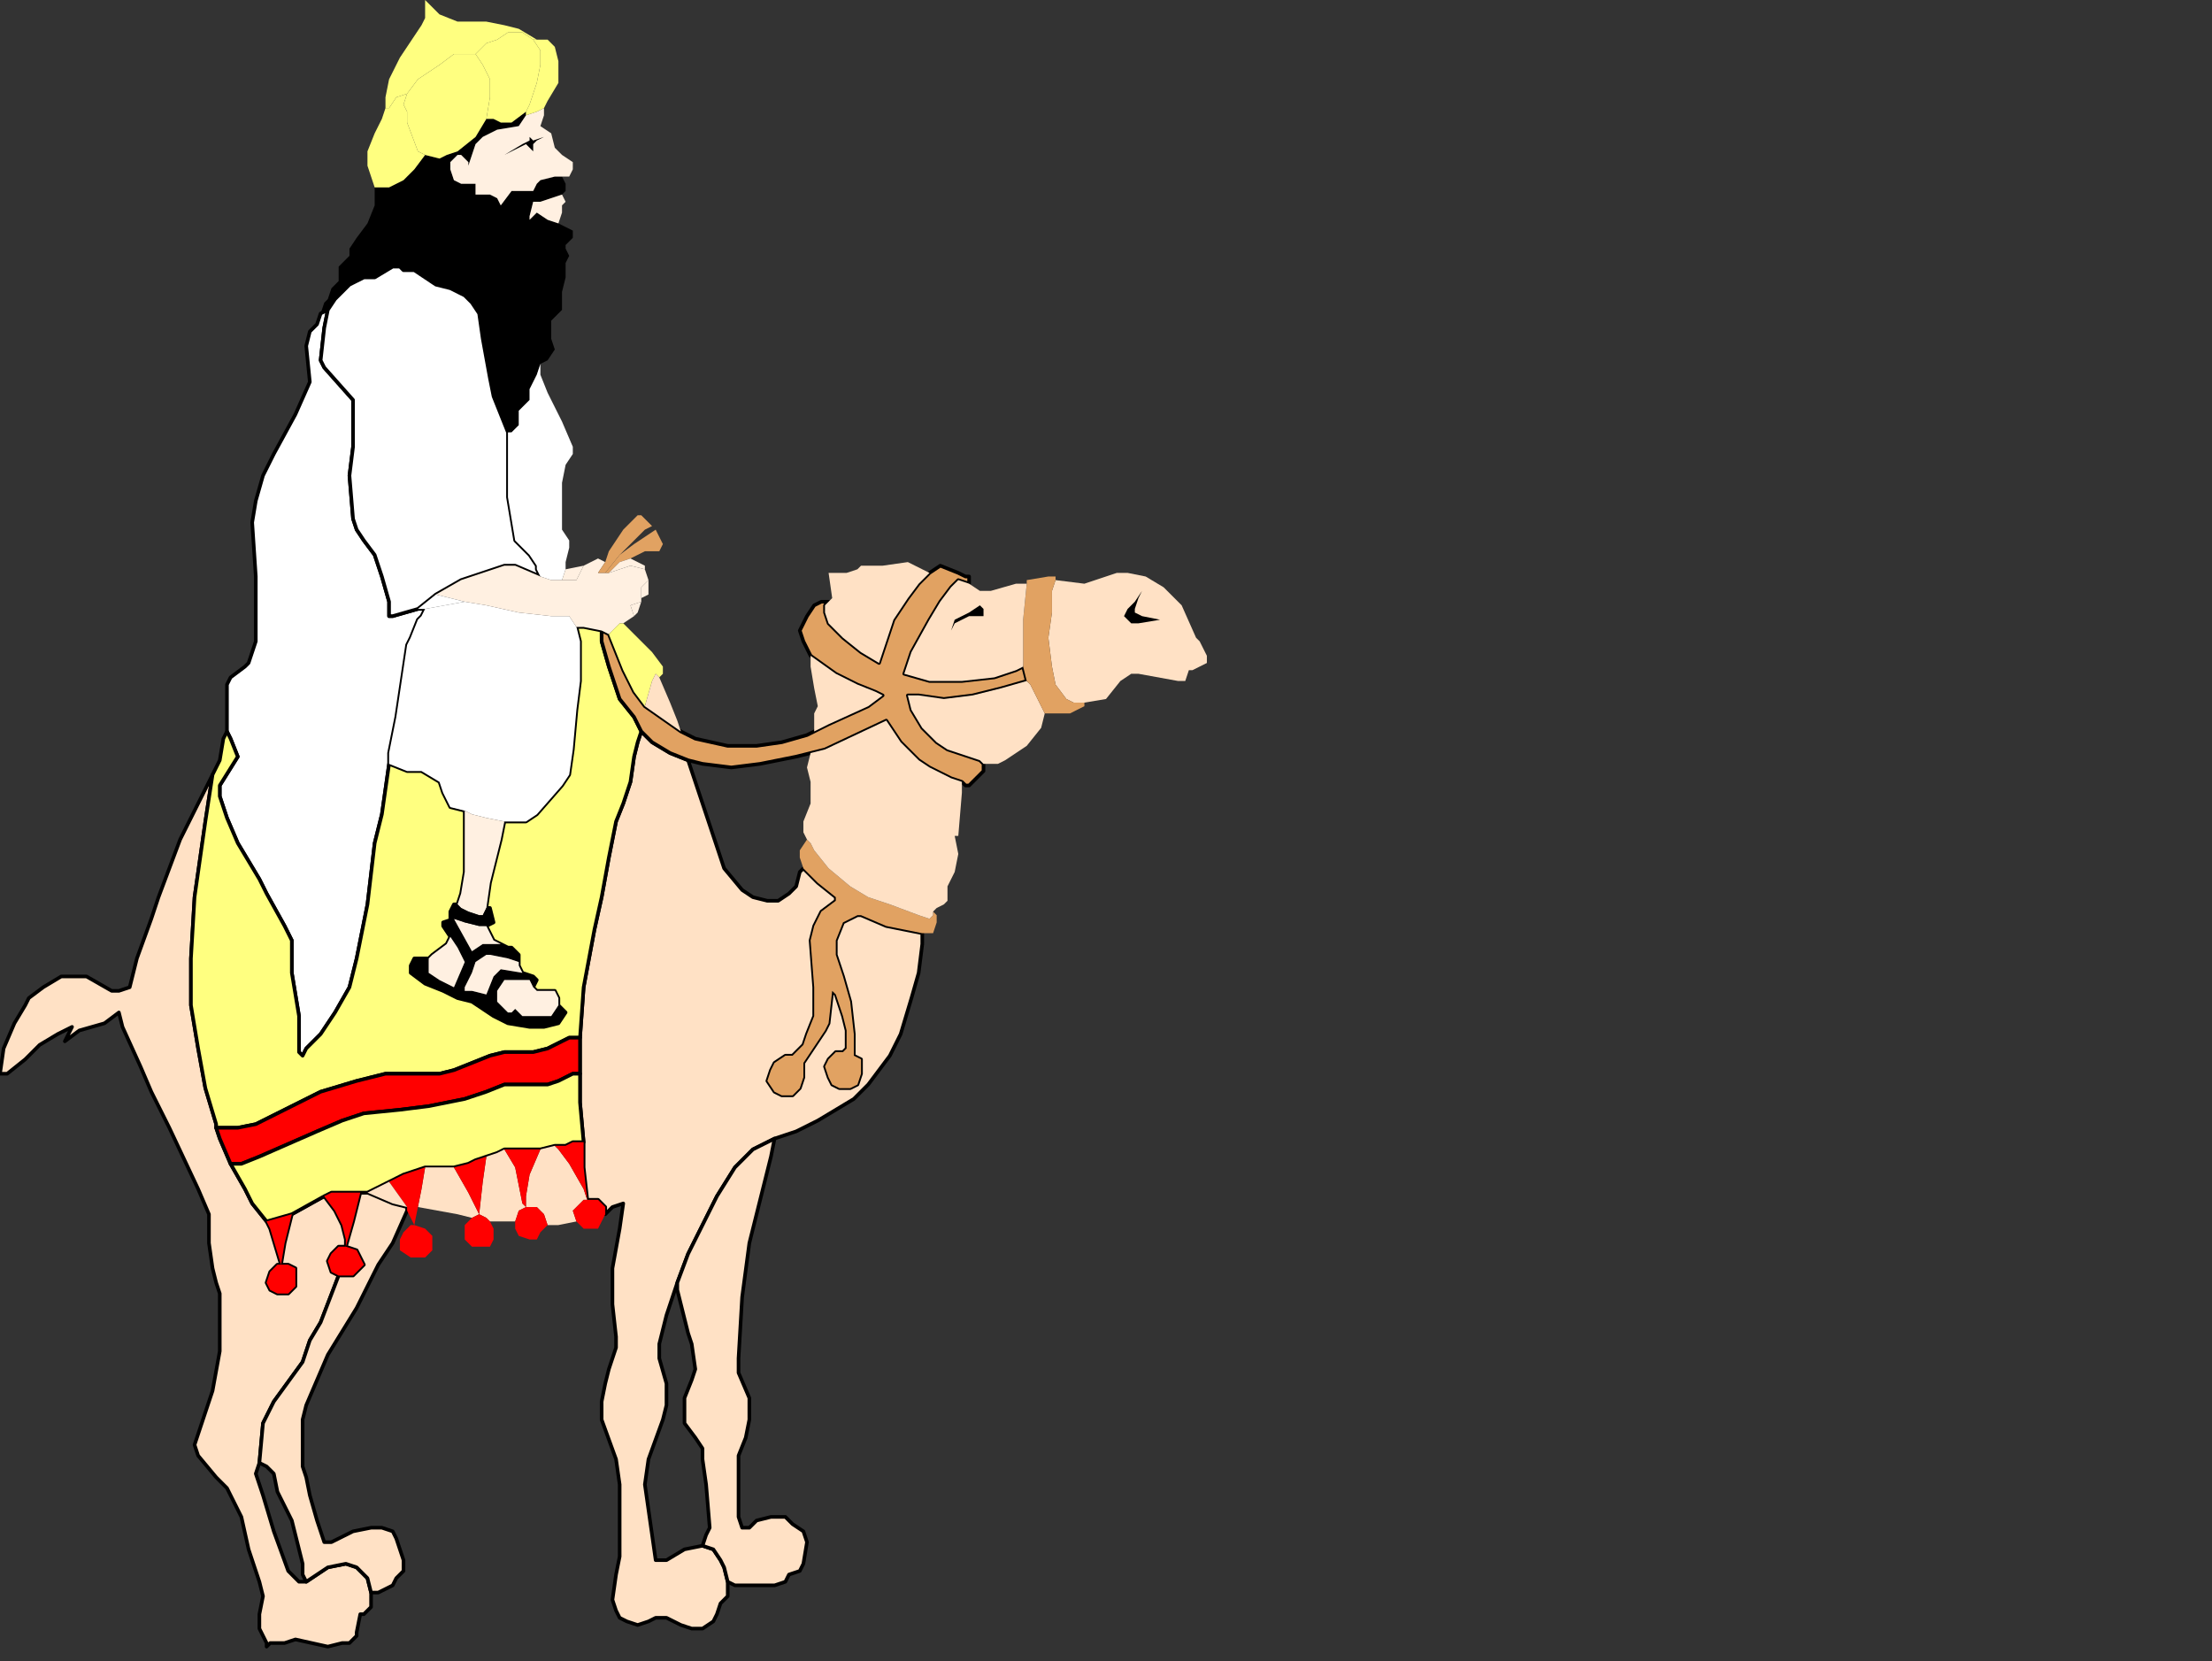 <?xml version="1.0" encoding="UTF-8" standalone="no"?>
<svg
   xmlns:dc="http://purl.org/dc/elements/1.1/"
   xmlns:cc="http://creativecommons.org/ns#"
   xmlns:rdf="http://www.w3.org/1999/02/22-rdf-syntax-ns#"
   xmlns:svg="http://www.w3.org/2000/svg"
   xmlns="http://www.w3.org/2000/svg"
   xmlns:sodipodi="http://sodipodi.sourceforge.net/DTD/sodipodi-0.dtd"
   xmlns:inkscape="http://www.inkscape.org/namespaces/inkscape"
   version="1.0"
   width="162.454mm"
   height="121.973mm"
   id="svg187"
   sodipodi:docname="NAVIT002.WMF">
  <rect width="100%" height="100%" fill="#333333" stroke="none"/>
  <sodipodi:namedview
     pagecolor="#ffffff"
     bordercolor="#666666"
     borderopacity="1"
     objecttolerance="10"
     gridtolerance="10"
     guidetolerance="10"
     inkscape:pageopacity="0"
     inkscape:pageshadow="2"
     inkscape:window-width="640"
     inkscape:window-height="480"
     id="namedview189" />
  <defs
     id="defs3">
    <pattern
       id="WMFhbasepattern"
       patternUnits="userSpaceOnUse"
       width="6"
       height="6"
       x="0"
       y="0" />
  </defs>
  <path
     style="fill:#ffe1c5;fill-rule:evenodd;fill-opacity:1;stroke:#000000;stroke-width:1px;stroke-linecap:round;stroke-linejoin:round;stroke-miterlimit:4;stroke-dasharray:none;stroke-opacity:1;"
     d="  M 195,429   L 190,430   L 185,433   L 182,433   L 180,419   L 179,412   L 180,405   L 184,394   L 185,390   L 185,384   L 183,377   L 183,373   L 185,365   L 188,356   L 191,348   L 194,342   L 199,332   L 204,324   L 209,319   L 211,318   L 215,316   L 221,314   L 227,311   L 237,305   L 241,301   L 244,297   L 247,293   L 250,287   L 253,277   L 255,270   L 256,262   L 256,259   L 246,257   L 239,254   L 238,254   L 234,256   L 232,261   L 232,265   L 234,271   L 236,278   L 237,287   L 237,293   L 239,294   L 239,295   L 239,298   L 238,301   L 236,302   L 233,302   L 231,301   L 230,299   L 229,296   L 230,294   L 232,292   L 233,292   L 234,292   L 235,291   L 235,286   L 234,282   L 232,276   L 231,275   L 230,284   L 229,286   L 225,292   L 223,295   L 223,296   L 223,299   L 222,302   L 220,304   L 217,304   L 215,303   L 213,300   L 214,297   L 215,295   L 218,293   L 220,293   L 223,290   L 224,287   L 226,282   L 226,274   L 225,261   L 226,257   L 228,253   L 232,250   L 232,249   L 227,245   L 223,241   L 222,242   L 221,246   L 219,248   L 216,250   L 213,250   L 209,249   L 206,247   L 201,241   L 198,232   L 194,220   L 191,211   L 186,209   L 181,206   L 178,203   L 177,206   L 176,210   L 175,217   L 173,223   L 171,228   L 169,238   L 167,249   L 165,258   L 162,274   L 161,288   L 161,298   L 161,306   L 162,317   L 162,324   L 163,333   L 166,333   L 168,335   L 168,337   L 170,335   L 173,334   L 172,341   L 170,352   L 170,362   L 171,371   L 171,374   L 169,380   L 168,384   L 167,389   L 167,394   L 171,405   L 172,412   L 172,419   L 172,432   L 171,437   L 170,444   L 171,447   L 172,449   L 174,450   L 177,451   L 180,450   L 182,449   L 185,449   L 189,451   L 192,452   L 195,452   L 198,450   L 199,448   L 200,445   L 202,443   L 202,439   L 201,435   L 200,433   L 198,430   L 195,429  z "
     id="path5" />
  <path
     style="fill:#ffe1c5;fill-rule:evenodd;fill-opacity:1;stroke:#000000;stroke-width:1px;stroke-linecap:round;stroke-linejoin:round;stroke-miterlimit:4;stroke-dasharray:none;stroke-opacity:1;"
     d="  M 72,406   L 73,395   L 76,389   L 84,378   L 86,372   L 89,367   L 94,354   L 92,353   L 91,350   L 92,348   L 94,346   L 96,346   L 96,344   L 95,340   L 93,336   L 90,332   L 81,337   L 79,345   L 78,351   L 80,351   L 82,352   L 82,356   L 82,357   L 80,359   L 77,359   L 75,358   L 74,356   L 75,353   L 77,351   L 78,351   L 75,341   L 74,339   L 70,334   L 68,330   L 64,323   L 61,316   L 60,313   L 60,312   L 57,302   L 55,291   L 53,279   L 53,266   L 54,249   L 57,228   L 59,215   L 53,227   L 50,233   L 44,249   L 42,255   L 38,266   L 36,274   L 33,275   L 31,275   L 24,271   L 22,271   L 17,271   L 12,274   L 8,277   L 7,279   L 4,284   L 1,291   L 0,298   L 1,298   L 2,298   L 7,294   L 11,290   L 16,287   L 20,285   L 18,289   L 22,286   L 29,284   L 33,281   L 34,285   L 39,296   L 42,303   L 47,313   L 55,330   L 58,337   L 58,345   L 59,352   L 60,356   L 61,359   L 61,367   L 61,375   L 59,386   L 55,398   L 54,401   L 55,404   L 60,410   L 62,412   L 63,413   L 67,421   L 69,430   L 72,439   L 73,443   L 72,448   L 72,452   L 73,454   L 74,456   L 74,457   L 75,456   L 79,456   L 82,455   L 91,457   L 95,456   L 97,456   L 99,454   L 99,453   L 100,448   L 101,448   L 103,446   L 103,442   L 102,438   L 99,435   L 96,434   L 91,435   L 85,439   L 83,439   L 80,436   L 76,425   L 73,415   L 71,409   L 72,406  z "
     id="path7" />
  <path
     style="fill:#ffffff;fill-rule:evenodd;fill-opacity:1;stroke:#000000;stroke-width:1px;stroke-linecap:round;stroke-linejoin:round;stroke-miterlimit:4;stroke-dasharray:none;stroke-opacity:1;"
     d="  M 113,179   L 114,177   L 116,172   L 117,171   L 118,169   L 116,169   L 109,171   L 108,171   L 108,167   L 106,160   L 104,154   L 101,150   L 99,147   L 98,144   L 97,132   L 98,124   L 98,111   L 90,102   L 89,100   L 90,91   L 91,86   L 89,87   L 88,90   L 86,92   L 85,96   L 86,106   L 82,115   L 76,126   L 73,132   L 71,139   L 70,145   L 71,160   L 71,174   L 71,178   L 69,184   L 68,185   L 64,188   L 63,190   L 63,196   L 63,199   L 63,203   L 64,205   L 66,210   L 61,218   L 61,221   L 63,227   L 66,234   L 72,244   L 74,248   L 79,257   L 81,261   L 81,265   L 81,270   L 83,282   L 83,292   L 84,293   L 85,291   L 89,287   L 93,281   L 97,274   L 99,266   L 100,261   L 102,251   L 104,234   L 106,226   L 108,212   L 108,209   L 110,199   L 113,179  z "
     id="path9" />
  <path
     style="fill:#ffff80;fill-rule:evenodd;fill-opacity:1;stroke:#000000;stroke-width:1px;stroke-linecap:round;stroke-linejoin:round;stroke-miterlimit:4;stroke-dasharray:none;stroke-opacity:1;"
     d="  M 60,313   L 66,313   L 71,312   L 81,307   L 89,303   L 99,300   L 107,298   L 122,298   L 126,297   L 136,293   L 140,292   L 148,292   L 152,291   L 154,290   L 158,288   L 161,288   L 162,274   L 165,258   L 167,249   L 169,238   L 171,228   L 173,223   L 175,217   L 176,210   L 177,206   L 178,203   L 176,199   L 172,194   L 169,185   L 167,178   L 167,175   L 162,174   L 160,174   L 161,178   L 161,185   L 161,189   L 160,197   L 159,208   L 158,215   L 156,218   L 149,226   L 146,228   L 140,228   L 139,233   L 136,245   L 135,252   L 136,252   L 137,256   L 135,257   L 137,261   L 139,262   L 141,263   L 142,263   L 144,265   L 144,267   L 144,268   L 145,270   L 148,271   L 149,272   L 148,274   L 149,275   L 154,275   L 155,277   L 155,279   L 156,280   L 157,281   L 155,284   L 151,285   L 147,285   L 141,284   L 137,282   L 131,278   L 127,277   L 123,275   L 118,273   L 114,270   L 114,268   L 115,266   L 119,266   L 120,265   L 124,262   L 125,260   L 123,257   L 123,256   L 126,255   L 125,255   L 125,253   L 126,251   L 127,251   L 128,248   L 129,242   L 129,229   L 129,225   L 125,224   L 123,220   L 122,217   L 117,214   L 115,214   L 113,214   L 108,212   L 106,226   L 104,234   L 102,251   L 100,261   L 99,266   L 97,274   L 93,281   L 89,287   L 85,291   L 84,293   L 83,292   L 83,282   L 81,270   L 81,265   L 81,261   L 79,257   L 74,248   L 72,244   L 66,234   L 63,227   L 61,221   L 61,218   L 66,210   L 64,205   L 63,203   L 62,205   L 61,211   L 59,215   L 57,228   L 54,249   L 53,266   L 53,279   L 55,291   L 57,302   L 60,312   L 60,313  z "
     id="path11" />
  <path
     style="fill:#ffe1c5;fill-rule:evenodd;fill-opacity:1;stroke:#000000;stroke-width:1px;stroke-linecap:round;stroke-linejoin:round;stroke-miterlimit:4;stroke-dasharray:none;stroke-opacity:1;"
     d="  M 195,429   L 198,430   L 200,433   L 201,435   L 202,439   L 204,440   L 207,440   L 211,440   L 215,440   L 218,439   L 219,437   L 222,436   L 223,434   L 224,428   L 223,425   L 220,423   L 218,421   L 214,421   L 210,422   L 208,424   L 206,424   L 205,421   L 205,414   L 205,404   L 207,399   L 208,394   L 208,388   L 205,381   L 205,377   L 206,360   L 208,345   L 214,321   L 215,316   L 211,318   L 209,319   L 204,324   L 199,332   L 194,342   L 191,348   L 188,356   L 188,358   L 191,370   L 192,373   L 193,380   L 192,383   L 190,388   L 190,391   L 190,395   L 193,399   L 195,402   L 195,405   L 196,412   L 197,424   L 196,426   L 195,429  z "
     id="path13" />
  <path
     style="fill:#e1a262;fill-rule:evenodd;fill-opacity:1;stroke:#000000;stroke-width:1px;stroke-linecap:round;stroke-linejoin:round;stroke-miterlimit:4;stroke-dasharray:none;stroke-opacity:1;"
     d="  M 167,175   L 167,178   L 169,185   L 172,194   L 176,199   L 178,203   L 181,206   L 186,209   L 191,211   L 195,212   L 203,213   L 211,212   L 221,210   L 225,209   L 229,208   L 246,200   L 250,206   L 255,211   L 258,213   L 264,216   L 267,217   L 268,218   L 269,218   L 273,214   L 273,212   L 272,211   L 263,208   L 260,206   L 256,202   L 253,197   L 252,193   L 255,193   L 262,194   L 270,193   L 278,191   L 285,189   L 284,185   L 282,186   L 276,188   L 267,189   L 258,189   L 251,187   L 251,187   L 253,181   L 258,172   L 261,167   L 264,163   L 266,161   L 269,162   L 269,160   L 268,160   L 266,159   L 261,157   L 258,159   L 255,162   L 252,166   L 248,172   L 245,181   L 244,184   L 239,181   L 234,177   L 230,173   L 229,170   L 229,168   L 230,167   L 228,167   L 226,168   L 224,171   L 222,175   L 223,178   L 225,182   L 232,187   L 238,190   L 243,192   L 245,193   L 241,196   L 230,201   L 226,203   L 224,204   L 217,206   L 210,207   L 202,207   L 193,205   L 189,203   L 179,196   L 176,192   L 173,186   L 169,176   L 167,175  z "
     id="path15" />
  <path
     style="fill:#ffe1c5;fill-rule:evenodd;fill-opacity:1;stroke:#000000;stroke-width:1px;stroke-linecap:round;stroke-linejoin:round;stroke-miterlimit:4;stroke-dasharray:none;stroke-opacity:1;"
     d="  M 72,406   L 74,407   L 76,409   L 77,414   L 81,422   L 84,434   L 84,437   L 85,439   L 91,435   L 96,434   L 99,435   L 102,438   L 103,442   L 105,442   L 107,441   L 109,440   L 110,438   L 111,437   L 112,436   L 112,433   L 110,427   L 109,425   L 106,424   L 103,424   L 98,425   L 92,428   L 90,428   L 88,422   L 86,415   L 85,410   L 84,407   L 84,403   L 84,394   L 85,390   L 91,376   L 99,363   L 105,351   L 109,345   L 113,336   L 113,335   L 109,334   L 102,331   L 100,331   L 98,339   L 96,346   L 99,347   L 100,349   L 101,351   L 99,353   L 98,354   L 94,354   L 89,367   L 86,372   L 84,378   L 76,389   L 73,395   L 72,406  z "
     id="path17" />
  <path
     style="fill:#ff0000;fill-rule:evenodd;fill-opacity:1;stroke:#000000;stroke-width:1px;stroke-linecap:round;stroke-linejoin:round;stroke-miterlimit:4;stroke-dasharray:none;stroke-opacity:1;"
     d="  M 60,313   L 61,316   L 64,323   L 67,323   L 72,321   L 88,314   L 95,311   L 101,309   L 111,308   L 119,307   L 129,305   L 135,303   L 140,301   L 148,301   L 152,301   L 155,300   L 159,298   L 161,298   L 161,288   L 158,288   L 154,290   L 152,291   L 148,292   L 140,292   L 136,293   L 126,297   L 122,298   L 107,298   L 99,300   L 89,303   L 81,307   L 71,312   L 66,313   L 60,313  z "
     id="path19" />
  <path
     style="fill:#ffffff;fill-rule:evenodd;fill-opacity:1;stroke:#000000;stroke-width:1px;stroke-linecap:round;stroke-linejoin:round;stroke-miterlimit:4;stroke-dasharray:none;stroke-opacity:1;"
     d="  M 121,165   L 128,161   L 137,158   L 140,157   L 143,157   L 150,160   L 149,158   L 149,157   L 147,154   L 144,151   L 143,150   L 142,144   L 141,138   L 141,132   L 141,124   L 141,120   L 137,110   L 136,105   L 134,94   L 133,87   L 131,84   L 129,82   L 125,80   L 121,79   L 115,75   L 112,75   L 111,74   L 109,74   L 104,77   L 101,77   L 97,79   L 93,83   L 91,86   L 90,91   L 89,100   L 90,102   L 98,111   L 98,124   L 97,132   L 98,144   L 99,147   L 101,150   L 104,154   L 106,160   L 108,167   L 108,171   L 109,171   L 116,169   L 121,165  z "
     id="path21" />
  <path
     style="fill:#ffff80;fill-rule:evenodd;fill-opacity:1;stroke:#000000;stroke-width:1px;stroke-linecap:round;stroke-linejoin:round;stroke-miterlimit:4;stroke-dasharray:none;stroke-opacity:1;"
     d="  M 64,323   L 68,330   L 70,334   L 74,339   L 81,337   L 90,332   L 92,331   L 97,331   L 100,331   L 102,331   L 104,330   L 108,328   L 112,326   L 118,324   L 126,324   L 130,323   L 132,322   L 135,321   L 138,320   L 140,319   L 144,319   L 148,319   L 150,319   L 154,318   L 157,318   L 159,317   L 162,317   L 161,306   L 161,298   L 159,298   L 155,300   L 152,301   L 148,301   L 140,301   L 135,303   L 129,305   L 119,307   L 111,308   L 101,309   L 95,311   L 88,314   L 72,321   L 67,323   L 64,323  z "
     id="path23" />
  <path
     style="fill:#000000;fill-rule:evenodd;fill-opacity:1;stroke:none;"
     d="  M 150,101   L 152,100   L 154,97   L 153,94   L 153,89   L 154,88   L 156,86   L 156,81   L 157,77   L 157,75   L 157,73   L 158,71   L 157,69   L 157,68   L 159,66   L 159,64   L 155,62   L 152,61   L 149,59   L 148,60   L 147,61   L 146,62   L 147,61   L 147,60   L 148,56   L 147,56   L 150,56   L 156,54   L 157,53   L 157,51   L 156,49   L 154,49   L 150,50   L 150,50   L 149,51   L 148,53   L 142,53   L 139,57   L 138,55   L 136,54   L 132,54   L 132,52   L 132,51   L 128,51   L 126,50   L 125,47   L 125,45   L 127,43   L 128,43   L 130,45   L 130,46   L 132,40   L 134,38   L 136,37   L 138,36   L 144,35   L 146,32   L 146,31   L 142,34   L 139,34   L 137,33   L 135,33   L 132,38   L 127,42   L 124,43   L 122,44   L 118,43   L 115,47   L 112,50   L 108,52   L 104,52   L 104,57   L 102,62   L 99,66   L 97,69   L 97,71   L 94,74   L 94,78   L 92,80   L 91,83   L 90,84   L 89,87   L 91,86   L 93,83   L 97,79   L 101,77   L 104,77   L 109,74   L 111,74   L 112,75   L 115,75   L 121,79   L 125,80   L 129,82   L 131,84   L 133,87   L 134,94   L 136,105   L 137,110   L 141,120   L 142,120   L 144,118   L 144,114   L 147,111   L 147,110   L 147,108   L 149,104   L 150,101  z "
     id="path25" />
  <path
     style="fill:#e1a262;fill-rule:evenodd;fill-opacity:1;stroke:none;"
     d="  M 256,259   L 258,259   L 259,259   L 260,256   L 260,254   L 259,253   L 259,254   L 258,255   L 255,254   L 247,251   L 241,249   L 236,246   L 230,241   L 226,236   L 225,234   L 224,233   L 222,236   L 222,238   L 223,241   L 227,245   L 232,249   L 232,250   L 228,253   L 226,257   L 225,261   L 226,274   L 226,282   L 224,287   L 223,290   L 220,293   L 218,293   L 215,295   L 214,297   L 213,300   L 215,303   L 217,304   L 220,304   L 222,302   L 223,299   L 223,296   L 223,295   L 225,292   L 229,286   L 230,284   L 231,275   L 232,276   L 234,282   L 235,286   L 235,291   L 234,292   L 233,292   L 232,292   L 230,294   L 229,296   L 230,299   L 231,301   L 233,302   L 236,302   L 238,301   L 239,298   L 239,295   L 239,294   L 237,293   L 237,287   L 236,278   L 234,271   L 232,265   L 232,261   L 234,256   L 238,254   L 239,254   L 246,257   L 256,259  z "
     id="path27" />
  <path
     style="fill:#ffffff;fill-rule:evenodd;fill-opacity:1;stroke:none;"
     d="  M 140,228   L 146,228   L 149,226   L 156,218   L 158,215   L 159,208   L 160,197   L 161,189   L 161,185   L 161,185   L 161,185   L 161,178   L 160,174   L 158,171   L 153,171   L 144,170   L 135,168   L 129,167   L 118,169   L 117,171   L 116,172   L 114,177   L 113,179   L 110,199   L 108,209   L 108,212   L 113,214   L 115,214   L 117,214   L 122,217   L 123,220   L 125,224   L 129,225   L 131,226   L 135,227   L 140,228  z "
     id="path29" />
  <path
     style="fill:#ffffff;fill-rule:evenodd;fill-opacity:1;stroke:none;"
     d="  M 157,158   L 157,156   L 158,152   L 158,150   L 156,147   L 156,145   L 156,138   L 156,134   L 157,129   L 159,126   L 159,124   L 156,117   L 152,109   L 150,104   L 150,101   L 149,104   L 147,108   L 147,110   L 147,111   L 144,114   L 144,118   L 142,120   L 141,120   L 141,124   L 141,132   L 141,138   L 142,144   L 143,150   L 144,151   L 147,154   L 149,157   L 149,158   L 150,160   L 153,161   L 156,161   L 157,158  z "
     id="path31" />
  <path
     style="fill:#fff0e1;fill-rule:evenodd;fill-opacity:1;stroke:none;"
     d="  M 129,167   L 135,168   L 144,170   L 153,171   L 158,171   L 160,174   L 162,174   L 167,175   L 169,176   L 172,173   L 173,173   L 176,171   L 175,168   L 178,167   L 178,166   L 178,163   L 180,161   L 179,158   L 175,157   L 169,159   L 168,159   L 166,159   L 168,156   L 166,155   L 164,156   L 162,157   L 160,161   L 156,161   L 153,161   L 150,160   L 143,157   L 140,157   L 137,158   L 128,161   L 121,165   L 129,167  z "
     id="path33" />
  <path
     style="fill:#ffe1c5;fill-rule:evenodd;fill-opacity:1;stroke:none;"
     d="  M 224,233   L 225,234   L 226,236   L 230,241   L 236,246   L 241,249   L 247,251   L 255,254   L 258,255   L 259,254   L 259,253   L 260,252   L 262,251   L 263,250   L 263,246   L 265,242   L 266,237   L 265,232   L 266,232   L 267,220   L 267,217   L 264,216   L 258,213   L 255,211   L 250,206   L 246,200   L 229,208   L 225,209   L 224,213   L 225,217   L 225,221   L 225,223   L 223,228   L 223,231   L 224,233  z "
     id="path35" />
  <path
     style="fill:#ffe1c5;fill-rule:evenodd;fill-opacity:1;stroke:none;"
     d="  M 301,195   L 307,194   L 311,189   L 314,187   L 316,187   L 327,189   L 329,189   L 330,186   L 331,186   L 335,184   L 335,182   L 333,178   L 332,177   L 328,168   L 323,163   L 318,160   L 313,159   L 310,159   L 301,162   L 293,161   L 292,164   L 292,170   L 291,177   L 292,185   L 293,190   L 296,194   L 298,195   L 301,195  z "
     id="path37" />
  <path
     style="fill:#000000;fill-rule:evenodd;fill-opacity:1;stroke:none;"
     d="  M 125,260   L 127,263   L 129,267   L 126,274   L 122,272   L 119,270   L 119,267   L 119,266   L 115,266   L 114,268   L 114,270   L 118,273   L 123,275   L 127,277   L 131,278   L 137,282   L 141,284   L 147,285   L 151,285   L 155,284   L 157,281   L 156,280   L 155,279   L 153,282   L 151,282   L 148,282   L 147,282   L 145,282   L 143,280   L 142,281   L 141,281   L 140,280   L 139,279   L 138,278   L 138,275   L 140,272   L 146,272   L 147,272   L 148,274   L 149,272   L 148,271   L 145,270   L 139,269   L 137,271   L 135,276   L 131,275   L 129,275   L 129,274   L 131,270   L 132,267   L 135,265   L 136,265   L 141,266   L 144,267   L 144,265   L 142,263   L 141,263   L 139,262   L 134,262   L 131,264   L 126,255   L 123,256   L 123,257   L 125,260  z "
     id="path39" />
  <path
     style="fill:#ffff80;fill-rule:evenodd;fill-opacity:1;stroke:none;"
     d="  M 107,30   L 108,30   L 110,27   L 113,26   L 116,22   L 122,18   L 126,15   L 129,15   L 132,15   L 135,12   L 138,11   L 141,9   L 145,9   L 148,11   L 149,11   L 144,8   L 140,7   L 135,6   L 127,6   L 122,4   L 118,0   L 118,5   L 117,7   L 111,16   L 109,20   L 108,22   L 107,27   L 107,30  z "
     id="path41" />
  <path
     style="fill:none;stroke:none;"
     d="  M 112,173   L 109,180   L 101,192   L 95,198   L 88,203   L 81,207   L 76,209   L 71,210   L 76,209  "
     id="path43" />
  <path
     style="fill:#ffe1c5;fill-rule:evenodd;fill-opacity:1;stroke:none;"
     d="  M 290,198   L 286,190   L 285,189   L 278,191   L 270,193   L 262,194   L 255,193   L 252,193   L 253,197   L 256,202   L 260,206   L 263,208   L 272,211   L 273,212   L 274,212   L 277,212   L 279,211   L 282,209   L 285,207   L 289,202   L 290,198  z "
     id="path45" />
  <path
     style="fill:#e1a262;fill-rule:evenodd;fill-opacity:1;stroke:none;"
     d="  M 285,162   L 284,172   L 284,180   L 284,185   L 285,189   L 286,190   L 290,198   L 292,198   L 297,198   L 301,196   L 301,195   L 298,195   L 296,194   L 293,190   L 292,185   L 291,177   L 292,170   L 292,164   L 293,161   L 293,160   L 291,160   L 285,161   L 285,162  z "
     id="path47" />
  <path
     style="fill:#ffe1c5;fill-rule:evenodd;fill-opacity:1;stroke:none;"
     d="  M 269,162   L 266,161   L 264,163   L 261,167   L 258,172   L 253,181   L 251,187   L 251,187   L 258,189   L 267,189   L 276,188   L 282,186   L 284,185   L 284,180   L 284,172   L 285,162   L 282,162   L 275,164   L 272,164   L 269,162  z "
     id="path49" />
  <path
     style="fill:#fff0e1;fill-rule:evenodd;fill-opacity:1;stroke:none;"
     d="  M 146,32   L 144,35   L 138,36   L 136,37   L 134,38   L 132,40   L 130,46   L 130,46   L 130,46   L 130,45   L 128,43   L 127,43   L 125,45   L 125,47   L 126,50   L 128,51   L 132,51   L 132,52   L 132,54   L 136,54   L 138,55   L 139,57   L 142,53   L 148,53   L 149,51   L 150,50   L 150,50   L 154,49   L 156,49   L 158,49   L 159,47   L 159,45   L 156,43   L 154,41   L 153,37   L 150,35   L 151,32   L 151,30   L 149,31   L 146,32  z "
     id="path51" />
  <path
     style="fill:none;stroke:none;"
     d="  M 75,220   L 78,219   L 80,218   L 84,215   L 89,211   L 97,203   L 104,194   L 109,187   L 104,194  "
     id="path53" />
  <path
     style="fill:none;stroke:none;"
     d="  M 107,176   L 106,178   L 102,183   L 91,192   L 86,194   L 82,193   L 78,191   L 76,191   L 78,191  "
     id="path55" />
  <path
     style="fill:#fff0e1;fill-rule:evenodd;fill-opacity:1;stroke:none;"
     d="  M 127,251   L 128,252   L 130,253   L 133,254   L 134,254   L 135,252   L 136,245   L 139,233   L 140,228   L 135,227   L 131,226   L 129,225   L 129,229   L 129,242   L 128,248   L 127,251  z "
     id="path57" />
  <path
     style="fill:#ffe1c5;fill-rule:evenodd;fill-opacity:1;stroke:none;"
     d="  M 230,167   L 229,168   L 229,170   L 230,173   L 234,177   L 239,181   L 244,184   L 245,181   L 248,172   L 252,166   L 255,162   L 258,159   L 254,157   L 252,156   L 245,157   L 241,157   L 239,157   L 238,158   L 235,159   L 230,159   L 230,159   L 231,166   L 230,167  z "
     id="path59" />
  <path
     style="fill:#ffff80;fill-rule:evenodd;fill-opacity:1;stroke:none;"
     d="  M 118,43   L 122,44   L 124,43   L 127,42   L 132,38   L 135,33   L 136,27   L 136,22   L 134,18   L 132,15   L 129,15   L 126,15   L 122,18   L 116,22   L 113,26   L 112,29   L 113,31   L 113,34   L 116,42   L 118,43  z "
     id="path61" />
  <path
     style="fill:#ffff80;fill-rule:evenodd;fill-opacity:1;stroke:none;"
     d="  M 104,52   L 108,52   L 112,50   L 115,47   L 118,43   L 116,42   L 113,34   L 113,31   L 112,29   L 113,26   L 110,27   L 108,30   L 107,30   L 106,33   L 104,37   L 102,42   L 102,46   L 103,49   L 104,52  z "
     id="path63" />
  <path
     style="fill:none;stroke:none;"
     d="  M 124,123   L 128,136   L 131,139   L 136,146   L 140,149   L 144,151  "
     id="path65" />
  <path
     style="fill:#ffff80;fill-rule:evenodd;fill-opacity:1;stroke:none;"
     d="  M 148,11   L 145,9   L 141,9   L 138,11   L 135,12   L 132,15   L 134,18   L 136,22   L 136,27   L 135,33   L 137,33   L 139,34   L 142,34   L 146,31   L 147,29   L 149,23   L 150,18   L 150,14   L 148,11  z "
     id="path67" />
  <path
     style="fill:none;stroke:none;"
     d="  M 303,175   L 306,178   L 309,180   L 313,181   L 318,182   L 325,185   L 327,185   L 330,186  "
     id="path69" />
  <path
     style="fill:none;stroke:none;"
     d="  M 152,207   L 150,211   L 147,218   L 145,219   L 137,221   L 133,221   L 130,219   L 127,217  "
     id="path71" />
  <path
     style="fill:#ffff80;fill-rule:evenodd;fill-opacity:1;stroke:none;"
     d="  M 179,196   L 181,189   L 182,187   L 183,188   L 184,187   L 184,185   L 181,181   L 173,173   L 172,173   L 169,176   L 173,186   L 176,192   L 179,196  z "
     id="path73" />
  <path
     style="fill:#ffe1c5;fill-rule:evenodd;fill-opacity:1;stroke:none;"
     d="  M 150,319   L 147,326   L 146,332   L 146,335   L 149,335   L 151,337   L 152,340   L 155,340   L 160,339   L 159,336   L 160,335   L 162,333   L 163,333   L 162,330   L 158,323   L 155,319   L 154,318   L 150,319  z "
     id="path75" />
  <path
     style="fill:#ffff80;fill-rule:evenodd;fill-opacity:1;stroke:none;"
     d="  M 149,11   L 148,11   L 150,14   L 150,18   L 149,23   L 147,29   L 146,31   L 146,32   L 149,31   L 151,30   L 152,28   L 155,23   L 155,17   L 154,13   L 152,11   L 149,11  z "
     id="path77" />
  <path
     style="fill:#ffe1c5;fill-rule:evenodd;fill-opacity:1;stroke:none;"
     d="  M 226,203   L 230,201   L 241,196   L 245,193   L 243,192   L 238,190   L 232,187   L 225,182   L 225,185   L 226,191   L 227,196   L 226,198   L 226,203  z "
     id="path79" />
  <path
     style="fill:none;stroke:none;"
     d="  M 132,123   L 134,132   L 136,139   L 140,145   L 143,149  "
     id="path81" />
  <path
     style="fill:#ffe1c5;fill-rule:evenodd;fill-opacity:1;stroke:none;"
     d="  M 136,339   L 143,339   L 144,336   L 146,335   L 145,334   L 143,324   L 140,319   L 138,320   L 135,321   L 134,328   L 133,337   L 135,338   L 136,339  z "
     id="path83" />
  <path
     style="fill:none;stroke:none;"
     d="  M 125,189   L 124,194   L 121,201   L 118,205   L 113,207   L 110,208  "
     id="path85" />
  <path
     style="fill:none;stroke:none;"
     d="  M 92,432   L 97,429   L 102,428   L 105,428   L 107,430   L 109,432   L 110,435   L 110,437  "
     id="path87" />
  <path
     style="fill:#fff0e1;fill-rule:evenodd;fill-opacity:1;stroke:none;"
     d="  M 148,274   L 147,272   L 146,272   L 140,272   L 138,275   L 138,278   L 139,279   L 140,280   L 141,281   L 142,281   L 143,280   L 145,282   L 147,282   L 148,282   L 151,282   L 153,282   L 155,279   L 155,277   L 154,275   L 149,275   L 148,274  z "
     id="path89" />
  <path
     style="fill:#ffe1c5;fill-rule:evenodd;fill-opacity:1;stroke:none;"
     d="  M 118,324   L 117,330   L 116,335   L 127,337   L 131,338   L 133,337   L 130,331   L 126,324   L 126,324   L 118,324  z "
     id="path91" />
  <path
     style="fill:#ff0000;fill-rule:evenodd;fill-opacity:1;stroke:none;"
     d="  M 113,335   L 113,336   L 115,340   L 116,335   L 117,330   L 118,324   L 112,326   L 108,328   L 113,335  z "
     id="path93" />
  <path
     style="fill:#fff0e1;fill-rule:evenodd;fill-opacity:1;stroke:none;"
     d="  M 145,270   L 144,268   L 144,267   L 141,266   L 136,265   L 135,265   L 132,267   L 131,270   L 129,274   L 129,275   L 131,275   L 135,276   L 137,271   L 139,269   L 145,270  z "
     id="path95" />
  <path
     style="fill:#ff0000;fill-rule:evenodd;fill-opacity:1;stroke:none;"
     d="  M 140,319   L 143,324   L 145,334   L 146,335   L 146,332   L 147,326   L 150,319   L 148,319   L 144,319   L 140,319  z "
     id="path97" />
  <path
     style="fill:#ff0000;fill-rule:evenodd;fill-opacity:1;stroke:none;"
     d="  M 135,321   L 132,322   L 130,323   L 126,324   L 126,324   L 130,331   L 133,337   L 134,328   L 135,321  z "
     id="path99" />
  <path
     style="fill:#ffe1c5;fill-rule:evenodd;fill-opacity:1;stroke:none;"
     d="  M 189,203   L 188,200   L 186,195   L 183,188   L 182,187   L 181,189   L 179,196   L 189,203  z "
     id="path101" />
  <path
     style="fill:#e1a262;fill-rule:evenodd;fill-opacity:1;stroke:none;"
     d="  M 168,159   L 172,154   L 179,147   L 181,146   L 178,143   L 177,143   L 173,147   L 169,153   L 168,156   L 166,159   L 168,159  z "
     id="path103" />
  <path
     style="fill:#ff0000;fill-rule:evenodd;fill-opacity:1;stroke:none;"
     d="  M 163,333   L 162,324   L 162,317   L 159,317   L 157,318   L 154,318   L 155,319   L 158,323   L 162,330   L 163,333  z "
     id="path105" />
  <path
     style="fill:#e1a262;fill-rule:evenodd;fill-opacity:1;stroke:none;"
     d="  M 168,159   L 169,159   L 172,156   L 175,155   L 179,153   L 183,153   L 184,151   L 182,147   L 176,151   L 172,154   L 168,159  z "
     id="path107" />
  <path
     style="fill:none;stroke:none;"
     d="  M 83,444   L 89,440   L 91,439   L 94,439   L 96,440   L 99,444   L 100,447  "
     id="path109" />
  <path
     style="fill:#ff0000;fill-rule:evenodd;fill-opacity:1;stroke:none;"
     d="  M 90,332   L 93,336   L 95,340   L 96,344   L 96,346   L 98,339   L 100,331   L 97,331   L 92,331   L 90,332  z "
     id="path111" />
  <path
     style="fill:none;stroke:none;"
     d="  M 200,445   L 200,442   L 199,437   L 196,434   L 194,434   L 190,434   L 186,437  "
     id="path113" />
  <path
     style="fill:#fff0e1;fill-rule:evenodd;fill-opacity:1;stroke:none;"
     d="  M 125,260   L 124,262   L 120,265   L 119,266   L 119,267   L 119,270   L 122,272   L 126,274   L 129,267   L 127,263   L 125,260  z "
     id="path115" />
  <path
     style="fill:#ff0000;fill-rule:evenodd;fill-opacity:1;stroke:none;"
     d="  M 74,339   L 75,341   L 78,351   L 79,345   L 81,337   L 74,339  z "
     id="path117" />
  <path
     style="fill:#ffffff;fill-rule:evenodd;fill-opacity:1;stroke:none;"
     d="  M 118,169   L 129,167   L 121,165   L 116,169   L 118,169  z "
     id="path119" />
  <path
     style="fill:none;stroke:none;"
     d="  M 122,217   L 127,217   L 131,215   L 138,212  "
     id="path121" />
  <path
     style="fill:none;stroke:none;"
     d="  M 219,437   L 220,434   L 220,430   L 219,427   L 218,426   L 215,425   L 211,426   L 207,428   L 211,426  "
     id="path123" />
  <path
     style="fill:#fff0e1;fill-rule:evenodd;fill-opacity:1;stroke:none;"
     d="  M 135,257   L 133,257   L 129,256   L 126,255   L 131,264   L 134,262   L 139,262   L 137,261   L 135,257  z "
     id="path125" />
  <path
     style="fill:none;stroke:none;"
     d="  M 117,213   L 123,210   L 129,206   L 134,201   L 134,200   L 134,201  "
     id="path127" />
  <path
     style="fill:#000000;fill-rule:evenodd;fill-opacity:1;stroke:none;"
     d="  M 135,257   L 137,256   L 136,252   L 135,252   L 134,254   L 133,254   L 130,253   L 128,252   L 127,251   L 126,251   L 125,253   L 125,255   L 126,255   L 129,256   L 133,257   L 135,257  z "
     id="path129" />
  <path
     style="fill:#000000;fill-rule:evenodd;fill-opacity:1;stroke:none;"
     d="  M 140,43   L 144,41   L 146,40   L 147,41   L 148,42   L 148,40   L 149,39   L 151,38   L 148,39   L 147,38   L 147,37   L 147,39   L 145,40   L 140,43  z "
     id="path131" />
  <path
     style="fill:#fff0e1;fill-rule:evenodd;fill-opacity:1;stroke:none;"
     d="  M 155,62   L 156,59   L 156,57   L 157,56   L 156,54   L 150,56   L 147,56   L 148,56   L 147,60   L 147,61   L 146,62   L 147,61   L 148,60   L 149,59   L 152,61   L 155,62  z "
     id="path133" />
  <path
     style="fill:#ffe1c5;fill-rule:evenodd;fill-opacity:1;stroke:none;"
     d="  M 102,331   L 109,334   L 113,335   L 108,328   L 104,330   L 102,331  z "
     id="path135" />
  <path
     style="fill:#000000;fill-rule:evenodd;fill-opacity:1;stroke:none;"
     d="  M 322,172   L 317,171   L 315,170   L 315,169   L 316,166   L 317,164   L 315,167   L 313,169   L 312,171   L 314,173   L 316,173   L 322,172  z "
     id="path137" />
  <path
     style="fill:#000000;fill-rule:evenodd;fill-opacity:1;stroke:none;"
     d="  M 264,175   L 265,173   L 269,171   L 273,171   L 273,169   L 272,168   L 269,170   L 265,172   L 264,175  z "
     id="path139" />
  <path
     style="fill:#fff0e1;fill-rule:evenodd;fill-opacity:1;stroke:none;"
     d="  M 175,155   L 172,156   L 169,159   L 175,157   L 179,158   L 179,157   L 177,156   L 175,155  z "
     id="path141" />
  <path
     style="fill:#ff0000;fill-rule:evenodd;fill-opacity:1;stroke:none;"
     d="  M 131,338   L 129,340   L 129,342   L 129,344   L 131,346   L 134,346   L 136,346   L 137,344   L 137,341   L 136,339   L 135,338   L 133,337   L 131,338  z "
     id="path143" />
  <path
     style="fill:none;stroke:none;"
     d="  M 241,173   L 236,173   L 235,173   L 233,170   L 232,168  "
     id="path145" />
  <path
     style="fill:#ff0000;fill-rule:evenodd;fill-opacity:1;stroke:none;"
     d="  M 115,340   L 114,340   L 112,342   L 111,344   L 111,347   L 114,349   L 115,349   L 118,349   L 120,347   L 120,345   L 120,343   L 118,341   L 115,340  z "
     id="path147" />
  <path
     style="fill:#ff0000;fill-rule:evenodd;fill-opacity:1;stroke:none;"
     d="  M 152,340   L 151,337   L 149,335   L 146,335   L 144,336   L 143,339   L 143,341   L 144,343   L 147,344   L 149,344   L 150,342   L 152,340  z "
     id="path149" />
  <path
     style="fill:#ff0000;fill-rule:evenodd;fill-opacity:1;stroke:none;"
     d="  M 94,354   L 98,354   L 99,353   L 101,351   L 100,349   L 99,347   L 96,346   L 94,346   L 92,348   L 91,350   L 92,353   L 94,354  z "
     id="path151" />
  <path
     style="fill:none;stroke:none;"
     d="  M 232,162   L 235,162   L 238,162   L 240,164   L 241,167   L 240,164  "
     id="path153" />
  <path
     style="fill:#ff0000;fill-rule:evenodd;fill-opacity:1;stroke:none;"
     d="  M 160,339   L 162,341   L 164,341   L 166,341   L 167,339   L 168,337   L 168,335   L 166,333   L 163,333   L 162,333   L 160,335   L 159,336   L 160,339  z "
     id="path155" />
  <path
     style="fill:#ff0000;fill-rule:evenodd;fill-opacity:1;stroke:none;"
     d="  M 78,351   L 80,351   L 82,352   L 82,356   L 82,357   L 80,359   L 77,359   L 75,358   L 74,356   L 75,353   L 77,351   L 78,351  z "
     id="path157" />
  <path
     style="fill:#fff0e1;fill-rule:evenodd;fill-opacity:1;stroke:none;"
     d="  M 157,158   L 156,161   L 160,161   L 162,157   L 157,158  z "
     id="path159" />
  <path
     style="fill:none;stroke:none;"
     d="  M 105,152   L 107,155   L 109,157   L 109,158   L 109,157  "
     id="path161" />
  <path
     style="fill:none;stroke:none;"
     d="  M 238,158   L 239,158   L 242,159   L 244,161   L 245,164   L 244,161  "
     id="path163" />
  <path
     style="fill:none;stroke:none;"
     d="  M 98,101   L 98,110  "
     id="path165" />
  <path
     style="fill:#fff0e1;fill-rule:evenodd;fill-opacity:1;stroke:none;"
     d="  M 180,161   L 178,163   L 178,166   L 180,165   L 180,164   L 180,161  z "
     id="path167" />
  <path
     style="fill:none;stroke:none;"
     d="  M 148,277   L 150,277   L 152,278   L 152,280   L 151,282  "
     id="path169" />
  <path
     style="fill:#fff0e1;fill-rule:evenodd;fill-opacity:1;stroke:none;"
     d="  M 178,167   L 175,168   L 176,171   L 177,170   L 178,167  z "
     id="path171" />
  <path
     style="fill:none;stroke:none;"
     d="  M 69,187   L 68,190  "
     id="path173" />
  <path
     style="fill:none;stroke:none;"
     d="  M 143,157   L 146,157   L 147,157  "
     id="path175" />
  <path
     style="fill:none;stroke:none;"
     d="  M 150,50   L 149,49   L 149,48   L 149,47  "
     id="path177" />
  <path
     style="fill:none;stroke:none;"
     d="  M 147,281   L 148,280   L 147,278   L 148,280  "
     id="path179" />
  <path
     style="fill:none;stroke:none;"
     d="  M 144,277   L 143,280  "
     id="path181" />
  <path
     style="fill:none;stroke:none;"
     d="  M 156,57   L 155,58   L 154,59   L 155,58  "
     id="path183" />
  <path
     style="fill:none;stroke:none;"
     d="  M 156,57   L 155,58   L 154,59   L 155,58  "
     id="path185" />
</svg>
